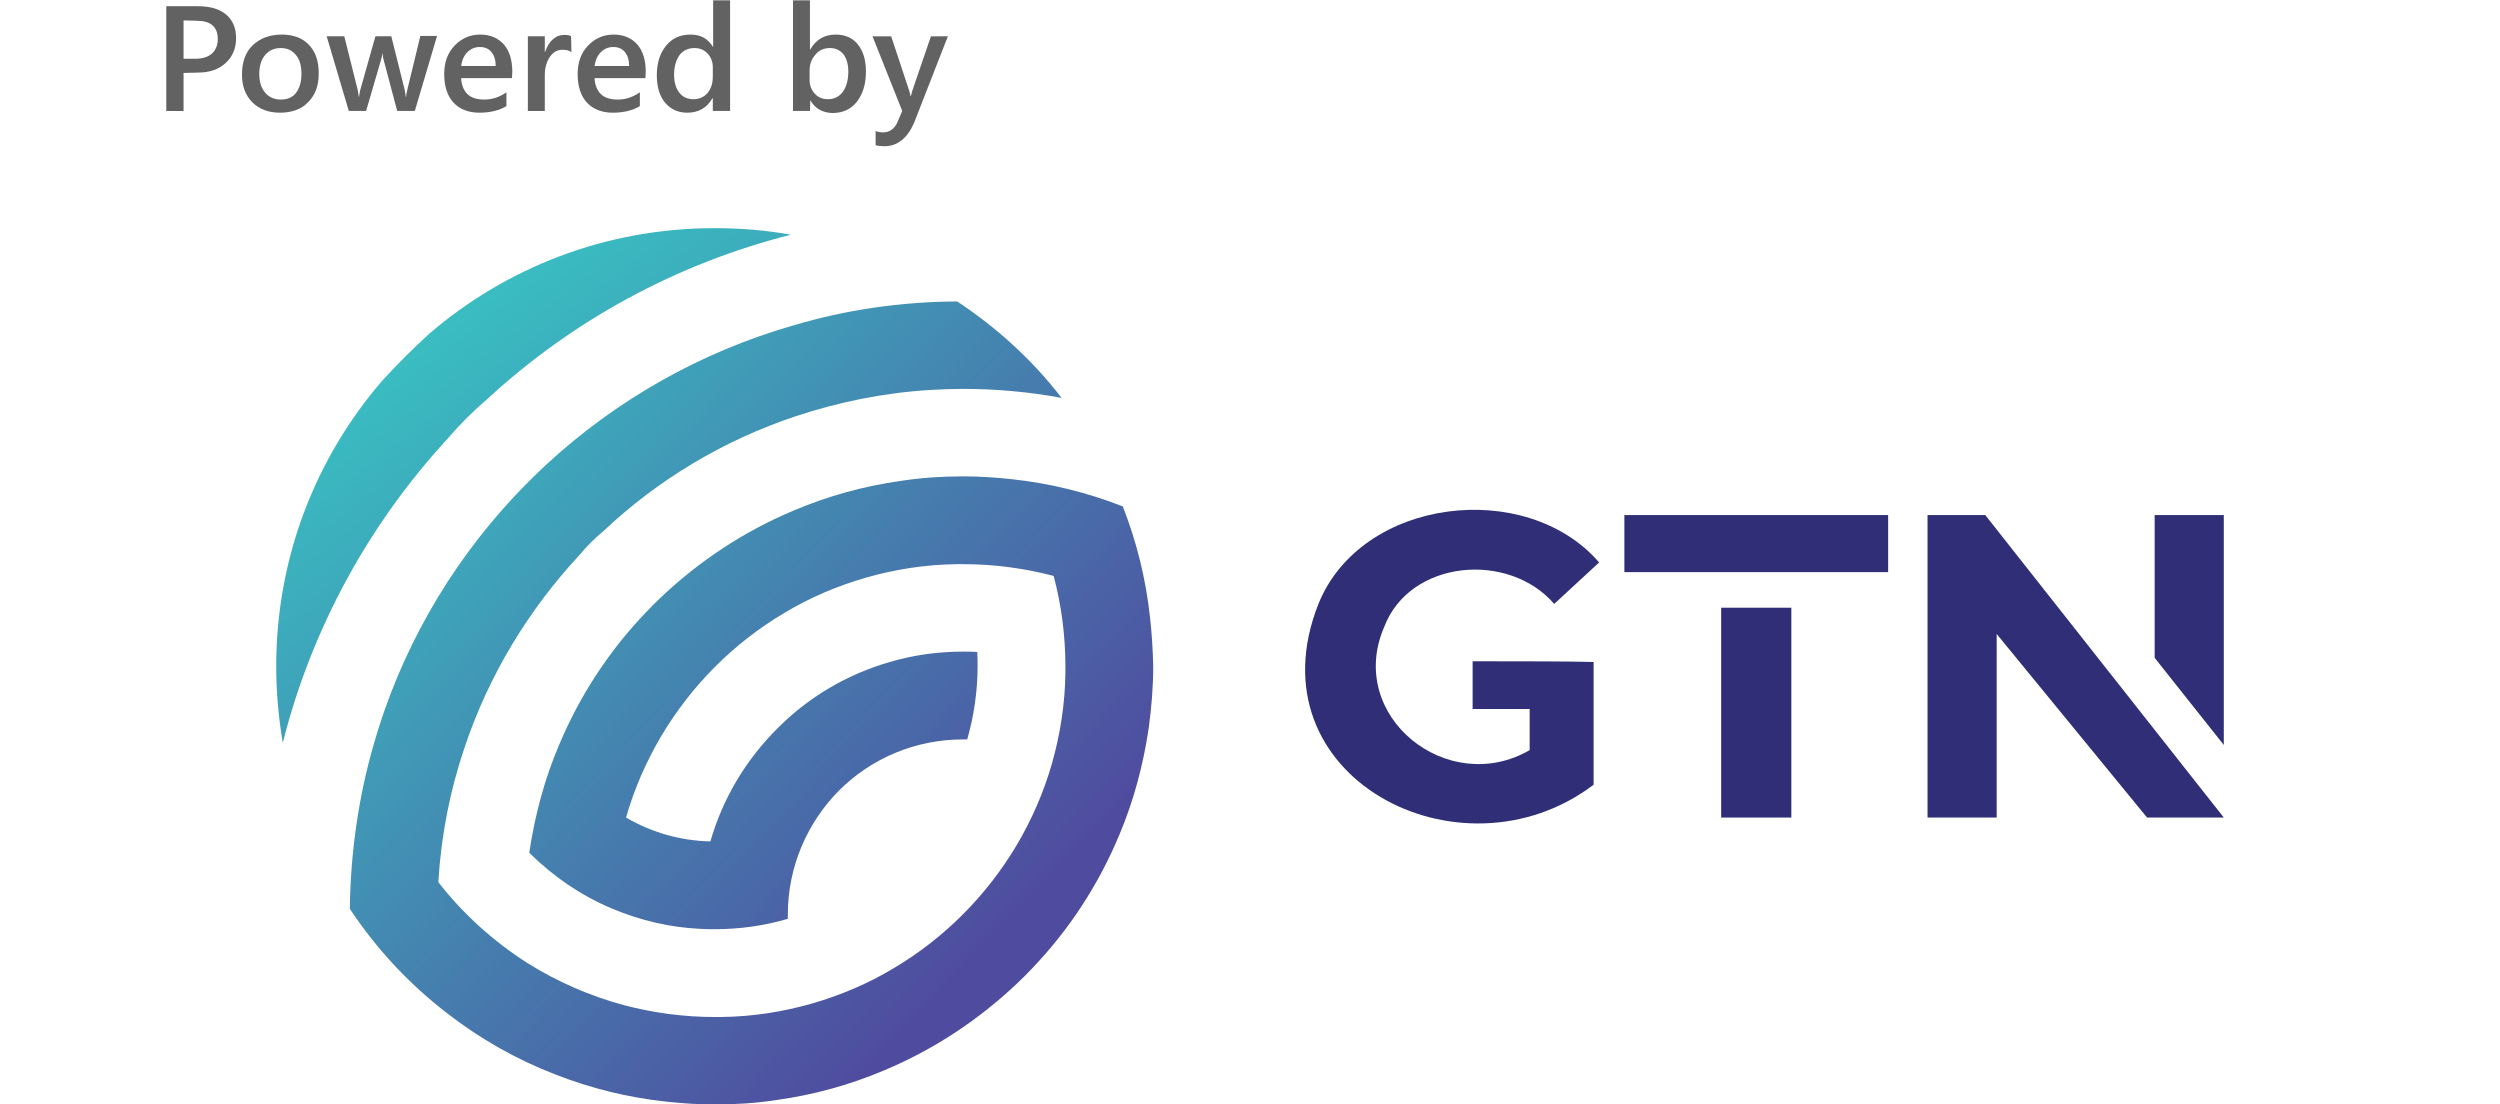 <?xml version="1.0" encoding="utf-8"?>
<!-- Generator: Adobe Illustrator 26.0.1, SVG Export Plug-In . SVG Version: 6.00 Build 0)  -->
<svg version="1.1" id="svg" xmlns="http://www.w3.org/2000/svg" xmlns:xlink="http://www.w3.org/1999/xlink" x="0px" y="0px"
	 viewBox="0 0 723.2 319.5" style="enable-background:new 0 0 723.2 319.5;" xml:space="preserve">
<style type="text/css">
	.st0{enable-background:new    ;}
	.st1{fill:#636262;}
	.st2{display:none;}
	.st3{display:inline;}
	
		.st4{clip-path:url(#SVGID_00000160159332441961394730000015406445432583751077_);fill:url(#SVGID_00000071547035316310323340000012978339583414446526_);}
	
		.st5{clip-path:url(#SVGID_00000101100550317453347690000012863826483244204690_);fill:url(#SVGID_00000128476985329799026590000003033882269119497146_);}
	.st6{fill:#0E015C;}
	.st7{fill:#2F2E77;}
	.st8{fill:url(#SVGID_00000000206230871986827800000004463606510107328949_);}
	.st9{fill:url(#XMLID_00000084497581639291518060000017158269098989728400_);}
</style>
<g class="st0">
	<path class="st1" d="M53.1,21.1v11h-5V1.8h9.2c3.5,0,6.2,0.8,8.1,2.4s2.9,3.9,2.9,6.8s-1,5.4-3,7.2c-2,1.9-4.7,2.8-8.1,2.8
		L53.1,21.1L53.1,21.1z M53.1,5.9V17h3.3c2.2,0,3.8-0.5,4.9-1.5c1.1-1,1.7-2.4,1.7-4.2C63,7.7,60.9,6,56.8,6L53.1,5.9L53.1,5.9z"/>
	<path class="st1" d="M81,32.6c-3.3,0-6-1-8-3s-3-4.7-3-8c0-3.6,1-6.5,3.1-8.5S78,10,81.5,10c3.4,0,6,1,7.9,3s2.8,4.7,2.8,8.3
		c0,3.5-1,6.2-3.1,8.3C87.2,31.6,84.4,32.6,81,32.6z M81.2,13.9c-1.9,0-3.4,0.7-4.5,2S75,19.1,75,21.4s0.6,4.1,1.7,5.4s2.6,2,4.5,2
		s3.4-0.6,4.4-1.9s1.6-3.1,1.6-5.5s-0.5-4.2-1.6-5.5C84.5,14.6,83.2,13.9,81.2,13.9z"/>
	<path class="st1" d="M126.4,10.5L120,32.1h-5.1L111,17.4c-0.2-0.6-0.3-1.2-0.3-1.9h-0.1c0,0.5-0.2,1.1-0.4,1.9l-4.3,14.7h-5
		l-6.4-21.6h5.1l3.9,15.6c0.1,0.5,0.2,1.1,0.3,1.9h0.1c0-0.6,0.2-1.2,0.3-1.9l4.4-15.6h4.6l3.9,15.6c0.1,0.5,0.2,1.1,0.3,1.9h0.1
		c0-0.5,0.1-1.1,0.3-1.9l3.8-15.7h4.8C126.4,10.4,126.4,10.5,126.4,10.5z"/>
	<path class="st1" d="M148.1,22.6h-14.7c0.1,2,0.7,3.5,1.8,4.6s2.8,1.6,4.9,1.6c2.3,0,4.4-0.7,6.4-2.1v4c-2,1.2-4.6,1.9-7.8,1.9
		s-5.7-1-7.5-2.9c-1.8-2-2.7-4.7-2.7-8.3c0-3.4,1-6.1,3-8.2s4.5-3.2,7.4-3.2s5.2,1,6.9,2.9c1.6,1.9,2.4,4.5,2.4,7.9L148.1,22.6
		L148.1,22.6z M143.4,19.2c0-1.8-0.4-3.1-1.2-4.1s-1.9-1.5-3.4-1.5c-1.4,0-2.6,0.5-3.6,1.5s-1.6,2.4-1.8,4h10V19.2z"/>
	<path class="st1" d="M165.3,15.1c-0.6-0.5-1.4-0.7-2.6-0.7c-1.5,0-2.7,0.7-3.6,2s-1.5,3.1-1.5,5.3v10.4h-4.9V10.5h4.9V15h0.1
		c0.5-1.5,1.2-2.7,2.2-3.6s2.1-1.3,3.3-1.3c0.9,0,1.6,0.1,2,0.4L165.3,15.1L165.3,15.1z"/>
	<path class="st1" d="M186.7,22.6H172c0.1,2,0.7,3.5,1.8,4.6s2.8,1.6,4.9,1.6c2.3,0,4.4-0.7,6.4-2.1v4c-2,1.2-4.6,1.9-7.8,1.9
		s-5.7-1-7.5-2.9c-1.8-2-2.7-4.7-2.7-8.3c0-3.4,1-6.1,3-8.2s4.5-3.2,7.4-3.2s5.2,1,6.9,2.9c1.6,1.9,2.4,4.5,2.4,7.9L186.7,22.6
		L186.7,22.6z M182,19.2c0-1.8-0.4-3.1-1.2-4.1s-1.9-1.5-3.4-1.5c-1.4,0-2.6,0.5-3.6,1.5s-1.6,2.4-1.8,4h10V19.2z"/>
	<path class="st1" d="M211.1,32.1h-4.9v-3.7h-0.1c-1.6,2.8-4,4.2-7.3,4.2c-2.7,0-4.8-1-6.4-2.9c-1.6-1.9-2.4-4.6-2.4-7.9
		c0-3.6,0.9-6.4,2.7-8.6s4.1-3.2,7.1-3.2c2.9,0,5,1.2,6.4,3.5h0.1V0.1h4.9v32H211.1z M206.2,22.2v-2.8c0-1.5-0.5-2.8-1.5-3.9
		s-2.3-1.6-3.8-1.6c-1.8,0-3.3,0.7-4.3,2c-1,1.4-1.6,3.3-1.6,5.7c0,2.2,0.5,3.9,1.5,5.2s2.4,1.9,4.1,1.9c1.7,0,3-0.6,4.1-1.8
		C205.7,25.6,206.2,24.1,206.2,22.2z"/>
	<path class="st1" d="M234.4,29L234.4,29l-0.1,3.1h-4.9v-32h4.9v14.2h0.1c1.7-2.9,4.1-4.3,7.4-4.3c2.7,0,4.9,1,6.4,2.9
		s2.3,4.5,2.3,7.8c0,3.6-0.9,6.5-2.6,8.7s-4.1,3.3-7.1,3.3C237.9,32.6,235.8,31.4,234.4,29z M234.2,20.4v2.7c0,1.6,0.5,2.9,1.5,4
		s2.3,1.6,3.8,1.6c1.8,0,3.2-0.7,4.3-2.1c1-1.4,1.6-3.4,1.6-5.9c0-2.1-0.5-3.8-1.4-5c-1-1.2-2.3-1.8-3.9-1.8c-1.7,0-3.2,0.6-4.2,1.9
		C234.8,17,234.2,18.5,234.2,20.4z"/>
	<path class="st1" d="M274.2,10.5l-9.8,25.1c-2,4.5-4.9,6.7-8.5,6.7c-1,0-1.9-0.1-2.6-0.3v-4.1c0.8,0.3,1.5,0.4,2.1,0.4
		c1.8,0,3.2-0.9,4.1-2.7l1.5-3.5l-8.6-21.6h5.4l5.2,15.7c0.1,0.2,0.2,0.7,0.4,1.6h0.1c0.1-0.3,0.2-0.8,0.4-1.5l5.4-15.8
		C269.3,10.5,274.2,10.5,274.2,10.5z"/>
</g>
<g class="st2">
	<g class="st3">
		<g>
			<g>
				<g>
					<defs>
						<path id="SVGID_1_" d="M197,94L197,94c-27.1,7.8-51.4,21.6-71.5,40.4c-3.2,2.9-6.3,6.1-9.3,9.3c-18.6,20-32.7,44.4-40.4,71.5
							c-4.2,15-6.6,30.7-6.8,47c7.6,11.4,17,21.5,27.9,29.9c9.4,7.3,19.9,13.4,31.3,17.8c10.1,3.9,20.9,6.7,32.2,7.9
							c4.6,0.5,9.2,0.7,13.9,0.7c6.1,0,12-0.4,17.8-1.2c10.7-1.5,21-4.3,30.7-8.4c14.4-6,27.3-14.5,38.3-25c1.5-1.5,3-3,4.6-4.6
							c10.5-11,19-24.1,25-38.3c4-9.7,6.9-20,8.4-30.7c0.8-5.9,1.2-11.8,1.2-17.9c0-4.7-0.3-9.3-0.7-13.9c-1.2-11.2-3.9-22-7.9-32.2
							c-10.1-3.9-20.9-6.7-32.2-7.9c-4.6-0.5-9.2-0.7-13.9-0.7c-6.1,0-12,0.4-17.9,1.2c-10.7,1.5-21,4.3-30.7,8.4
							c-14.4,6-27.3,14.5-38.3,25c-1.5,1.5-3,3-4.6,4.6c-10.5,11-19,24.1-25,38.3c-4,9.7-6.9,20-8.4,30.7c6.9,6.8,15,12.3,24,16.1
							c7.9,3.3,16.4,5.4,25.4,5.8c1.3,0.1,2.7,0.1,4,0.1c7.3,0,14.4-1,21-2.9c0-0.4,0-0.8,0-1.2c0-14,5.7-26.6,14.8-35.7
							c9.1-9.1,21.7-14.8,35.7-14.8c0.4,0,0.8,0,1.2,0c1.9-6.7,2.9-13.8,2.9-21c0-1.4,0-2.7-0.1-4c-1.3-0.1-2.7-0.1-4-0.1
							c-7.3,0-14.4,1-21,2.9c-12.4,3.6-23.6,10.3-32.5,19.2s-15.6,20-19.2,32.5c-8.9-0.2-17.2-2.7-24.3-6.9
							c2.4-8.3,5.9-16.3,10.1-23.6c8.6-14.6,20.8-26.8,35.4-35.4c7.3-4.3,15.2-7.8,23.6-10.2c8.4-2.4,17.2-3.7,26.2-3.9
							c0.6,0,1.1,0,1.7,0c9,0,17.8,1.2,26.1,3.4c2.2,8.3,3.3,17.1,3.3,26.1c0,0.6,0,1.1,0,1.7c-0.1,9.1-1.5,17.9-3.9,26.2
							s-5.9,16.3-10.2,23.6c-8.6,14.6-20.8,26.8-35.4,35.4c-7.3,4.3-15.2,7.8-23.6,10.1c-8.4,2.4-17.2,3.7-26.2,3.9
							c-0.6,0-1.1,0-1.7,0c-9,0-17.7-1.2-26.1-3.3c-10-2.6-19.3-6.8-27.9-12.1c-9.8-6.3-18.5-14.2-25.7-23.3
							c0.8-13.6,3.4-26.5,7.6-38.8c7-20.8,18.4-39.6,33.1-55.3c2.1-2.5,4.5-4.9,7-7c15.7-14.7,34.5-26.1,55.3-33.1
							c12.3-4.1,25.4-6.7,38.8-7.6c3.1-0.2,6.3-0.3,9.4-0.3c9.7,0,19.1,0.9,28.3,2.6c-8.4-10.8-18.6-20.2-30-27.8
							C227.8,87.3,212.2,89.5,197,94"/>
					</defs>
					<clipPath id="SVGID_00000033346323101374086130000013035882447809915041_">
						<use xlink:href="#SVGID_1_"  style="overflow:visible;"/>
					</clipPath>
					
						<linearGradient id="SVGID_00000073704217086845837700000010889704087139703195_" gradientUnits="userSpaceOnUse" x1="-2790.075" y1="1818.357" x2="-2788.791" y2="1818.357" gradientTransform="matrix(135.012 129.026 -129.026 135.012 611389.5 114596.609)">
						<stop  offset="0" style="stop-color:#55BBA8"/>
						<stop  offset="1" style="stop-color:#39218C"/>
					</linearGradient>
					
						<polygon style="clip-path:url(#SVGID_00000033346323101374086130000013035882447809915041_);fill:url(#SVGID_00000073704217086845837700000010889704087139703195_);" points="
						179.6,-28.5 416.1,197.6 190.1,434.1 -46.4,208.1 					"/>
				</g>
			</g>
		</g>
	</g>
	<g class="st3">
		<g>
			<g>
				<g>
					<defs>
						<path id="SVGID_00000134235930637505891560000001714093732466215067_" d="M92.1,96.4c-4.8,4.3-9.2,8.9-13.6,13.6
							c-19,22-30.4,50.8-30.4,82.2c0,7.5,0.6,14.9,1.9,22c8.3-33.2,24.9-63,47.3-87.4c3.5-4.1,7.5-8.1,11.6-11.6
							c24.4-22.5,54.2-38.9,87.4-47.3c-7.2-1.2-14.5-1.9-22-1.9C142.9,66,114.1,77.5,92.1,96.4"/>
					</defs>
					<clipPath id="SVGID_00000044138456587596159110000010680007913181194147_">
						<use xlink:href="#SVGID_00000134235930637505891560000001714093732466215067_"  style="overflow:visible;"/>
					</clipPath>
					
						<linearGradient id="SVGID_00000106140315980487836010000001379575175143220387_" gradientUnits="userSpaceOnUse" x1="-2792.007" y1="1816.013" x2="-2790.724" y2="1816.013" gradientTransform="matrix(124.37 161.615 -161.615 124.37 640824.625 225466.531)">
						<stop  offset="0" style="stop-color:#55BBA8"/>
						<stop  offset="1" style="stop-color:#39218C"/>
					</linearGradient>
					
						<polygon style="clip-path:url(#SVGID_00000044138456587596159110000010680007913181194147_);fill:url(#SVGID_00000106140315980487836010000001379575175143220387_);" points="
						141.2,-5.6 268,159.1 103.2,286 -23.5,121.1 					"/>
				</g>
			</g>
		</g>
	</g>
	<g class="st3">
		<path class="st6" d="M369.5,130.6h9.1v17.5c-2.3,1.7-5.1,3.1-8.1,4s-6.2,1.4-9.3,1.4c-4.5,0-8.5-0.9-12-2.8
			c-3.5-1.9-6.4-4.6-8.4-8s-3-7.2-3-11.5s1-8.1,3-11.5s4.9-6.1,8.5-8s7.7-2.8,12.2-2.8c3.7,0,7.2,0.6,10.3,1.9
			c3,1.3,5.7,3.1,7.8,5.6l-6.4,5.9c-3-3.2-6.8-4.9-11.1-4.9c-2.7,0-5.2,0.6-7.4,1.7c-2.1,1.1-3.8,2.7-5,4.9
			c-1.2,2.1-1.8,4.5-1.8,7.2c0,2.6,0.6,5.1,1.8,7.2c1.2,2.1,2.8,3.7,5,4.9c2.1,1.2,4.6,1.7,7.3,1.7c2.8,0,5.5-0.6,7.8-1.8v-12.4
			h-0.3V130.6z"/>
	</g>
	<g class="st3">
		<path class="st6" d="M387.8,109.8h10v35h21.6v8.1h-31.7v-43.1C387.7,109.8,387.8,109.8,387.8,109.8z"/>
		<path class="st6" d="M433.1,150.7c-3.6-1.9-6.4-4.6-8.4-8s-3-7.2-3-11.4s1-8.1,3-11.4c2-3.4,4.9-6.1,8.4-8s7.6-2.9,12.1-2.9
			s8.5,1,12,2.9s6.4,4.6,8.4,8s3,7.2,3,11.4c0,4.2-1,8.1-3,11.4c-2,3.4-4.9,6.1-8.4,8s-7.6,2.9-12,2.9
			C440.8,153.7,436.8,152.7,433.1,150.7z M452.1,143.4c2-1.2,3.6-2.8,4.9-4.9c1.2-2.1,1.7-4.5,1.7-7.2c0-2.6-0.6-5.1-1.7-7.2
			c-1.2-2.1-2.8-3.7-4.9-4.9c-2-1.2-4.3-1.7-6.9-1.7c-2.5,0-4.9,0.6-6.9,1.7c-2,1.2-3.6,2.8-4.9,4.9c-1.2,2.1-1.7,4.5-1.7,7.2
			c0,2.6,0.6,5.1,1.7,7.2c1.2,2.1,2.8,3.7,4.9,4.9c2,1.2,4.3,1.7,6.9,1.7C447.8,145.1,450.1,144.6,452.1,143.4z"/>
		<path class="st6" d="M513.8,134.3c1.4,1.8,2.1,4,2.1,6.8c0,3.7-1.5,6.7-4.5,8.7c-2.9,2-7.2,3-12.8,3h-22.4v-43.1h21
			c5.3,0,9.3,1,12.1,3c2.8,2,4.2,4.8,4.2,8.2c0,2.1-0.5,3.9-1.5,5.6c-1,1.6-2.4,2.9-4.2,3.8C510.5,131.2,512.5,132.5,513.8,134.3z
			 M486.3,117.3v10.2h9.9c2.4,0,4.3-0.4,5.6-1.3c1.3-0.9,1.9-2.1,1.9-3.8c0-1.7-0.6-2.9-1.9-3.7c-1.3-0.8-3.1-1.2-5.6-1.2h-9.9
			V117.3z M503.9,144.1c1.3-0.9,2-2.2,2-4c0-3.5-2.6-5.4-8-5.4h-11.6v10.6H498C500.6,145.4,502.6,145,503.9,144.1z"/>
		<path class="st6" d="M552,143.7h-20l-3.8,9.2H518l19.2-43.2h9.8l19.3,43.2h-10.5L552,143.7z M548.8,136.1l-6.9-16.5l-6.9,16.5
			H548.8z"/>
		<path class="st6" d="M570.8,109.8h10v35h21.6v8.1h-31.7v-43.1C570.7,109.8,570.8,109.8,570.8,109.8z"/>
	</g>
	<g class="st3">
		<path class="st6" d="M351.7,177.7H338v-8.1h37.6v8.1h-13.8v35h-10v-35H351.7z"/>
		<path class="st6" d="M408.4,212.7l-8.3-12h-0.5h-8.7v12h-10v-43.2h18.7c3.8,0,7.2,0.6,9.9,1.9c2.8,1.3,5,3,6.5,5.5
			c1.5,2.3,2.3,5.2,2.3,8.3c0,3.2-0.8,6-2.3,8.3s-3.7,4.1-6.6,5.4l9.7,13.9L408.4,212.7L408.4,212.7z M405.8,179.8
			c-1.5-1.3-3.8-1.9-6.9-1.9h-8.1V193h8.1c3,0,5.3-0.6,6.9-1.9c1.5-1.3,2.3-3.1,2.3-5.6C408.1,182.9,407.4,181,405.8,179.8z"/>
		<path class="st6" d="M454.6,203.5h-20l-3.8,9.2h-10.2l19.2-43.2h9.8l19.3,43.2h-10.5L454.6,203.5z M451.4,195.9l-6.9-16.5
			l-6.9,16.5H451.4z"/>
		<path class="st6" d="M473.4,169.6H493c4.7,0,8.8,0.9,12.4,2.7s6.4,4.3,8.4,7.6s3,7,3,11.3s-1,8.1-3,11.3s-4.8,5.8-8.4,7.6
			s-7.7,2.7-12.4,2.7h-19.6V169.6L473.4,169.6z M492.5,204.5c4.3,0,7.8-1.2,10.3-3.6s3.8-5.7,3.8-9.8s-1.3-7.4-3.8-9.8
			s-6-3.6-10.3-3.6h-9.1v26.7h9.1V204.5z"/>
		<path class="st6" d="M524.3,169.6h10v43.1h-10V169.6z"/>
		<path class="st6" d="M584,169.6v43.1h-8.2l-21.5-26.2v26.2h-9.8v-43.2h8.3l21.4,26.2v-26.2L584,169.6L584,169.6z"/>
		<path class="st6" d="M623.5,190.5h9.1V208c-2.3,1.7-5.1,3.1-8.1,4s-6.2,1.4-9.3,1.4c-4.5,0-8.5-0.9-12-2.8c-3.5-1.9-6.4-4.6-8.4-8
			s-3-7.2-3-11.5s1-8.1,3-11.5s4.9-6.1,8.5-8s7.7-2.8,12.2-2.8c3.7,0,7.2,0.6,10.3,1.9c3,1.3,5.7,3.1,7.8,5.6l-6.4,5.9
			c-3-3.2-6.8-4.9-11.1-4.9c-2.7,0-5.2,0.6-7.4,1.7c-2.1,1.1-3.8,2.7-5,4.9c-1.2,2.1-1.8,4.5-1.8,7.2c0,2.6,0.6,5.1,1.8,7.2
			c1.2,2.1,2.8,3.7,5,4.9c2.1,1.2,4.6,1.7,7.3,1.7c2.8,0,5.5-0.6,7.8-1.8v-12.4h-0.3L623.5,190.5L623.5,190.5z"/>
	</g>
	<g class="st3">
		<path class="st6" d="M382.4,229.5v43.2h-8.2l-21.5-26.2v26.2h-9.8v-43.2h8.3l21.4,26.2v-26.2L382.4,229.5L382.4,229.5z"/>
		<path class="st6" d="M426,264.6v8h-33.4v-43.2h32.6v8h-22.7v9.4h20v7.8h-20v10H426L426,264.6z"/>
		<path class="st6" d="M442.8,237.7H429v-8.1h37.6v8.1H453v35h-10v-35L442.8,237.7L442.8,237.7z"/>
		<path class="st6" d="M536.4,229.5l-14.2,43.2h-10.7l-9.5-29.2l-9.8,29.2h-10.6l-14.2-43.2h10.3l9.7,30.3l10.2-30.3h9.2l9.8,30.5
			l10-30.5H536.4z"/>
		<path class="st6" d="M550.3,270.5c-3.6-1.9-6.4-4.6-8.4-8s-3-7.2-3-11.4s1-8.1,3-11.4c2-3.4,4.9-6.1,8.4-8s7.6-2.9,12.1-2.9
			s8.5,1,12,2.9s6.4,4.6,8.4,8s3,7.2,3,11.4s-1,8.1-3,11.4c-2,3.4-4.9,6.1-8.4,8s-7.6,2.9-12,2.9
			C557.9,273.4,553.9,272.4,550.3,270.5z M569.4,263.2c2-1.2,3.6-2.8,4.9-4.9c1.2-2.1,1.7-4.5,1.7-7.2c0-2.6-0.6-5.1-1.7-7.2
			c-1.2-2.1-2.8-3.7-4.9-4.9c-2-1.2-4.3-1.7-6.9-1.7c-2.5,0-4.9,0.6-6.9,1.7c-2,1.2-3.6,2.8-4.9,4.9c-1.2,2.1-1.7,4.5-1.7,7.2
			c0,2.6,0.6,5.1,1.7,7.2c1.2,2.1,2.8,3.7,4.9,4.9c2,1.2,4.3,1.7,6.9,1.7C565,264.9,567.2,264.3,569.4,263.2z"/>
		<path class="st6" d="M621,272.7l-8.3-12h-0.5h-8.7v12h-10v-43.2h18.7c3.8,0,7.2,0.6,9.9,1.9c2.8,1.3,5,3,6.5,5.5
			c1.5,2.3,2.3,5.2,2.3,8.3c0,3.2-0.8,6-2.3,8.3s-3.7,4.1-6.6,5.4l9.7,13.9L621,272.7L621,272.7z M618.5,239.6
			c-1.5-1.3-3.8-1.9-6.9-1.9h-8.1v15.1h8.1c3,0,5.3-0.6,6.9-1.9c1.5-1.3,2.3-3.1,2.3-5.6C620.8,242.8,620,240.9,618.5,239.6z"/>
		<path class="st6" d="M654.5,255.7l-5.8,6.1v10.9h-9.9v-43.2h9.9v20.1l19.1-20.1H679l-17.9,19.2l18.9,23.9h-11.6L654.5,255.7z"/>
	</g>
</g>
<g>
	<g>
		<g>
			<polygon class="st7" points="643.3,236.5 574.3,149 557.6,149 557.6,236.5 577.6,236.5 577.6,183.4 621.1,236.5 			"/>
			<path class="st7" d="M623.3,190.3c0-10.3,0-31,0-41.3h20v66.5"/>
		</g>
		<g>
			<path class="st7" d="M469.9,149v16.5c23.6,0,52.7,0,76.3,0V149H469.9z"/>
			<rect x="497.9" y="175.8" class="st7" width="20.3" height="60.7"/>
		</g>
		<path class="st7" d="M432.5,191.3H426c0,3.3,0,10.4,0,13.8h16.5V217c-23.7,13.7-53.2-9.8-42.1-35.6c7.4-19.5,36-22,49.2-6.7l13-12
			c-21.1-24.4-68.8-18.8-81.2,12c-19.8,50,41.1,81.5,79.6,52.3c0-8.4,0-27.2,0-35.5C454.5,191.3,438.8,191.3,432.5,191.3z"/>
	</g>
	<g>
		
			<linearGradient id="SVGID_00000112622996223861277170000008899709123291909796_" gradientUnits="userSpaceOnUse" x1="113.891" y1="104.064" x2="287.875" y2="270.334">
			<stop  offset="0" style="stop-color:#39BFC2"/>
			<stop  offset="1" style="stop-color:#4F4C9F"/>
		</linearGradient>
		<path style="fill:url(#SVGID_00000112622996223861277170000008899709123291909796_);" d="M332.7,178.8
			c-1.2-11.3-3.9-22.1-7.9-32.3c-10.2-4-21-6.7-32.3-7.9c-4.6-0.5-9.2-0.8-13.9-0.8c-6.1,0-12.1,0.4-17.9,1.3
			c-10.8,1.5-21.2,4.4-30.9,8.5c-14.4,6-27.4,14.6-38.5,25.1c-1.6,1.5-3.1,3-4.6,4.6c-10.6,11.1-19.1,24.1-25.1,38.5
			c-4.1,9.7-6.9,20.1-8.5,30.9c6.9,6.8,15,12.4,24.1,16.2c7.9,3.3,16.5,5.4,25.4,5.8c1.4,0.1,2.7,0.1,4.1,0.1c7.3,0,14.4-1,21.2-3
			c0-0.4,0-0.8,0-1.2c0-14,5.7-26.7,14.8-35.9c9.2-9.2,21.9-14.8,35.9-14.8c0.4,0,0.8,0,1.2,0c1.9-6.7,3-13.8,3-21.2
			c0-1.4,0-2.7-0.1-4.1c-1.4-0.1-2.7-0.1-4.1-0.1c-7.3,0-14.4,1-21.2,3c-12.5,3.6-23.7,10.3-32.6,19.3c-9,9-15.7,20.1-19.3,32.6
			c-8.9-0.2-17.2-2.7-24.4-6.9c2.4-8.4,5.9-16.3,10.2-23.6c8.7-14.6,20.9-26.9,35.6-35.6c7.3-4.4,15.3-7.8,23.6-10.2
			c8.4-2.4,17.2-3.8,26.4-3.9c0.6,0,1.2,0,1.7,0c9.1,0,17.8,1.2,26.2,3.4c2.2,8.3,3.4,17.1,3.4,26.2c0,0.6,0,1.2,0,1.7
			c-0.1,9.1-1.5,18-3.9,26.4c-2.4,8.4-5.9,16.3-10.2,23.6c-8.7,14.6-20.9,26.9-35.6,35.6c-7.3,4.4-15.3,7.8-23.6,10.2
			c-8.4,2.4-17.2,3.8-26.4,3.9c-0.6,0-1.2,0-1.7,0c-9,0-17.8-1.2-26.2-3.4c-10-2.7-19.4-6.8-28-12.2c-9.9-6.3-18.6-14.2-25.8-23.4
			c0.8-13.6,3.4-26.6,7.6-39c7-20.9,18.5-39.8,33.2-55.6c2.1-2.6,4.5-4.9,7-7c15.7-14.8,34.6-26.2,55.6-33.2
			c12.4-4.1,25.5-6.8,39-7.6c3.1-0.2,6.3-0.3,9.5-0.3c9.7,0,19.2,0.9,28.4,2.6c-8.4-10.9-18.7-20.3-30.2-27.9
			c-16.4,0.1-32.1,2.4-47.3,6.9l0,0c-27.2,7.8-51.6,21.8-71.8,40.5c-3.2,3-6.3,6.1-9.3,9.3c-18.7,20.1-32.8,44.6-40.5,71.8
			c-4.3,15-6.6,30.9-6.8,47.2c7.6,11.5,17.1,21.7,28,30.1c9.5,7.4,20,13.4,31.4,17.8c10.2,4,21,6.7,32.3,7.9
			c4.6,0.5,9.2,0.8,13.9,0.8c6.1,0,12.1-0.4,17.9-1.3c10.8-1.5,21.2-4.4,30.9-8.5c14.4-6,27.4-14.6,38.5-25.1c1.6-1.5,3.1-3,4.6-4.6
			c10.6-11.1,19.1-24.1,25.1-38.5c4.1-9.7,6.9-20.1,8.5-30.9c0.8-5.9,1.3-11.8,1.3-17.9C333.5,188,333.2,183.4,332.7,178.8z"/>
		
			<linearGradient id="XMLID_00000041978651858859021900000006540823422541795982_" gradientUnits="userSpaceOnUse" x1="119.28" y1="94.503" x2="279.551" y2="302.77">
			<stop  offset="0" style="stop-color:#39BFC2"/>
			<stop  offset="1" style="stop-color:#4F4C9F"/>
		</linearGradient>
		
			<path id="XMLID_00000136396525036248446420000013175400103022606505_" style="fill:url(#XMLID_00000041978651858859021900000006540823422541795982_);" d="
			M141,115.4c24.4-22.5,54.5-39.1,87.8-47.5c-7.2-1.3-14.6-1.9-22.1-1.9c-31.6,0-60.4,11.5-82.6,30.6c-4.7,4.3-9.3,8.9-13.6,13.6
			c-19.1,22.2-30.6,51-30.6,82.6c0,7.5,0.7,14.9,1.9,22.1c8.4-33.3,25-63.3,47.5-87.8C132.9,122.9,136.8,119,141,115.4z"/>
	</g>
</g>
</svg>
